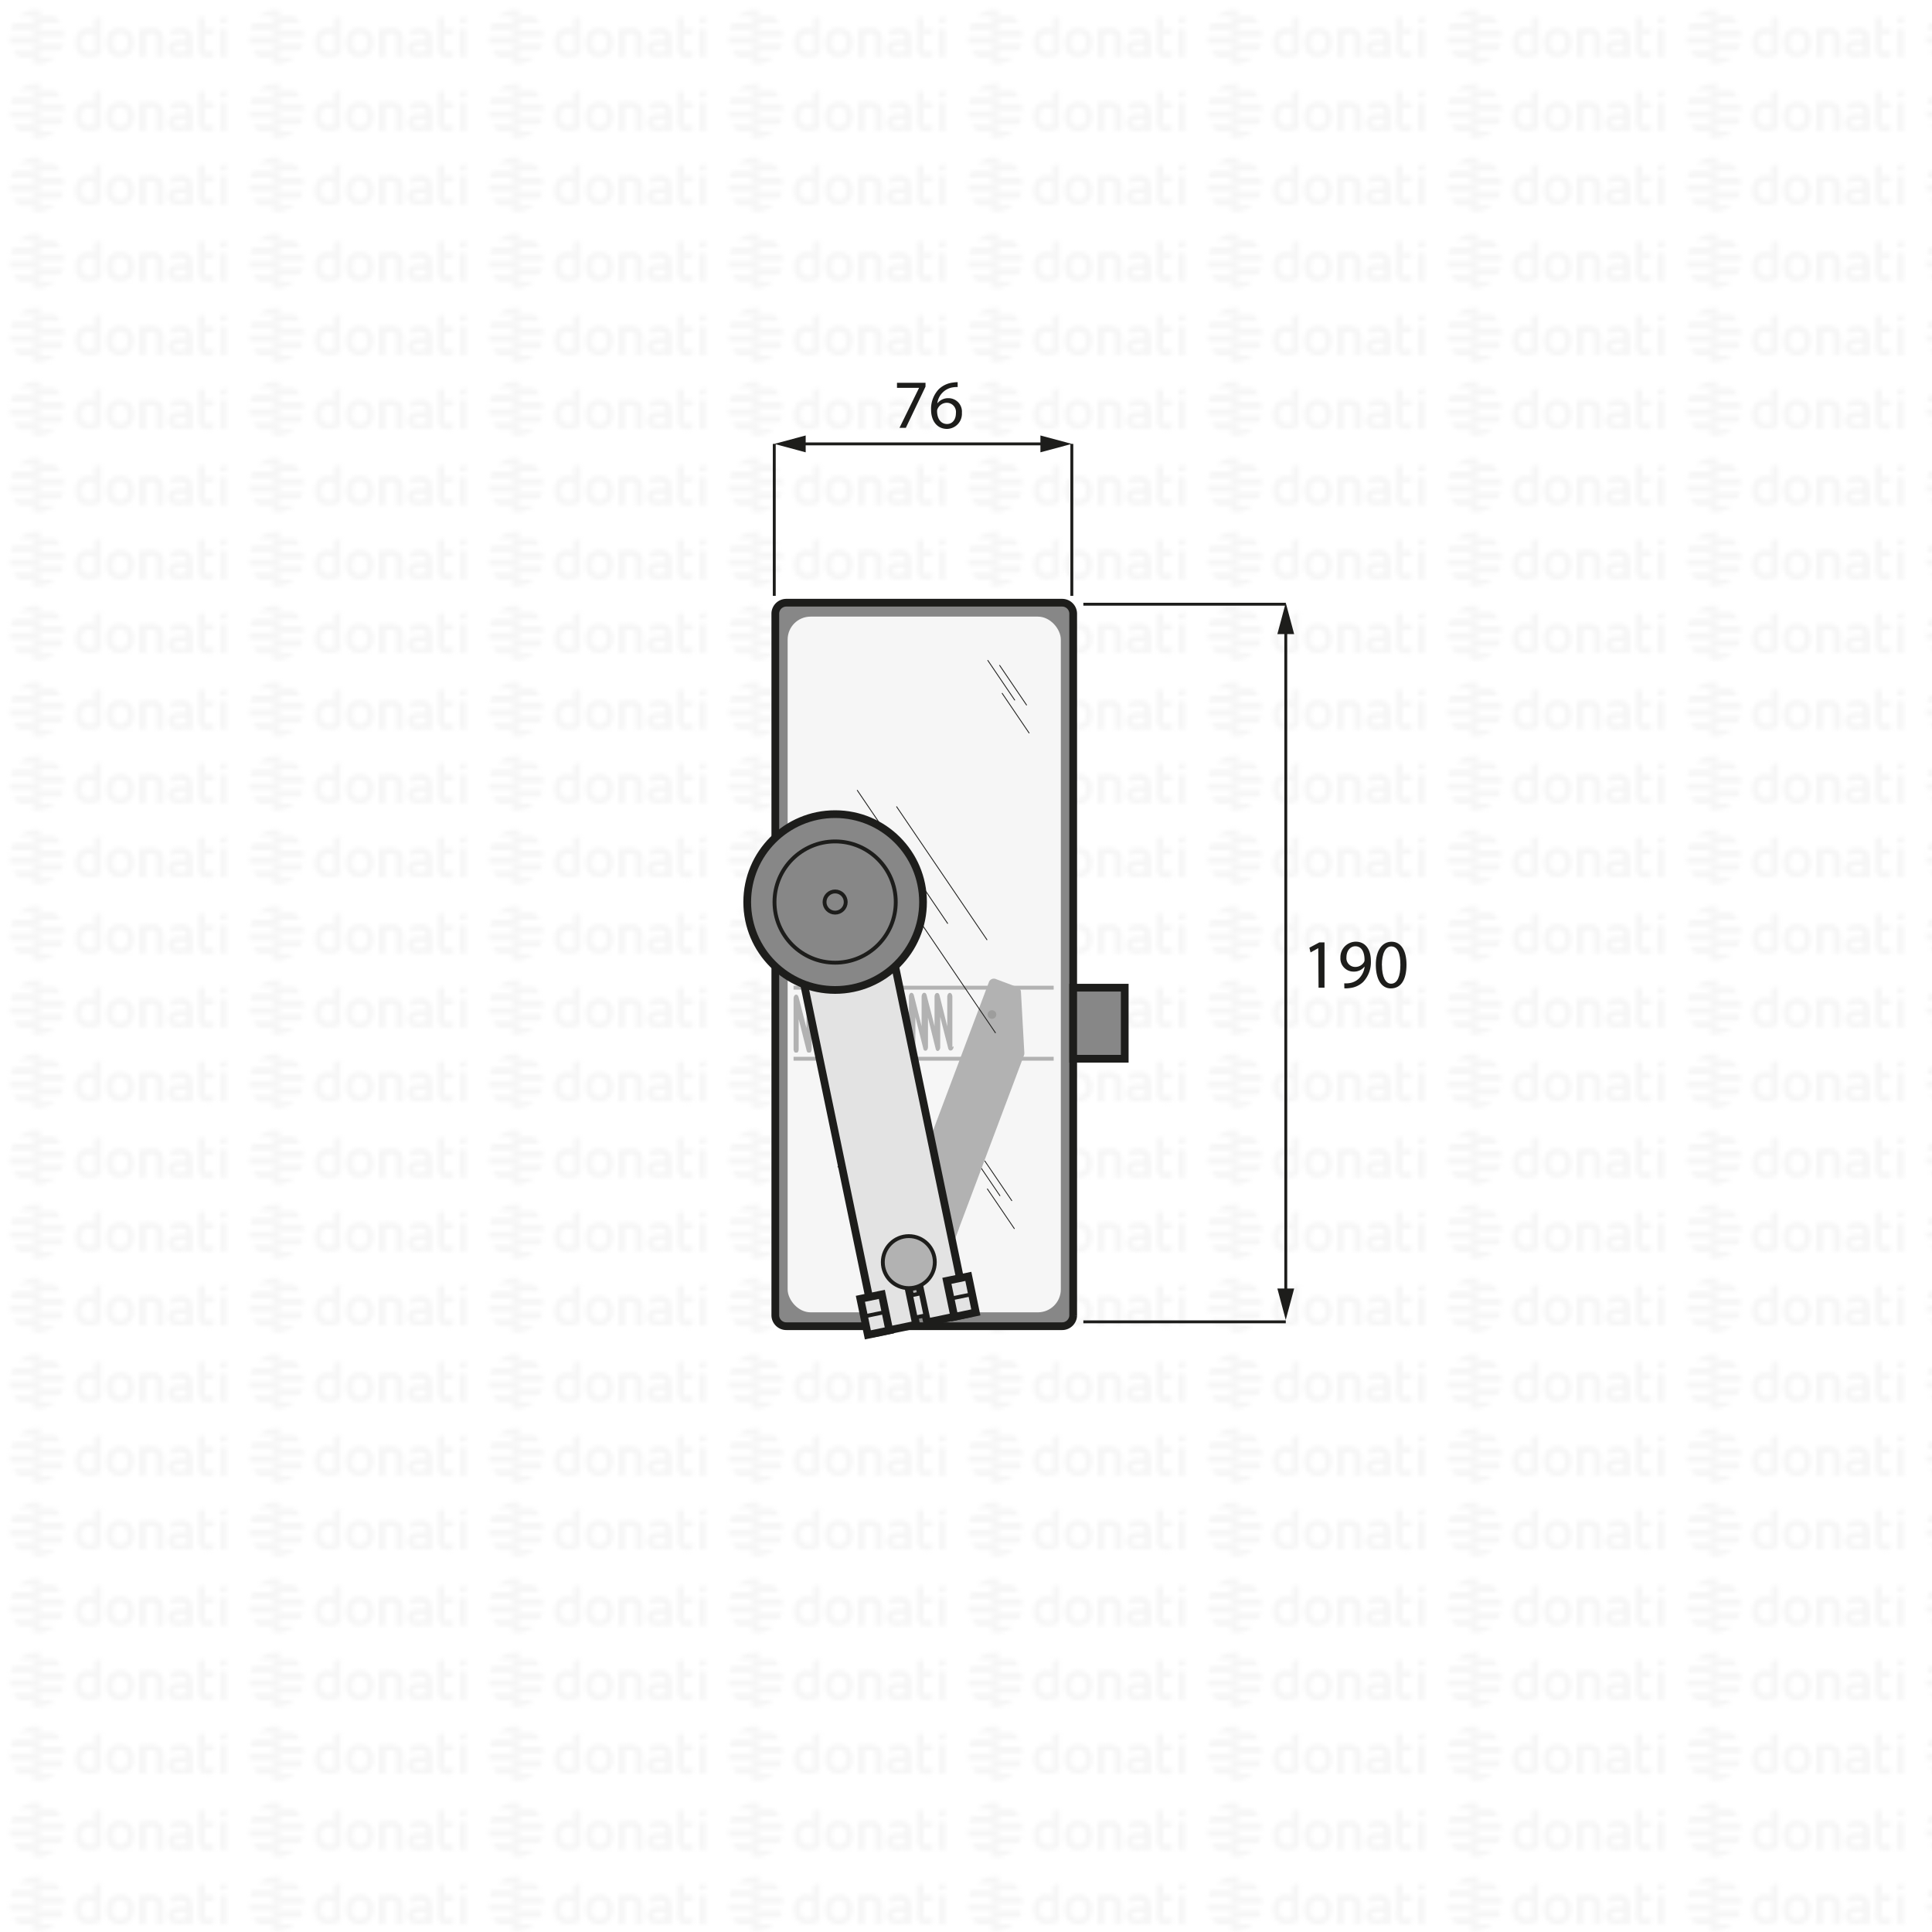 <svg xmlns="http://www.w3.org/2000/svg" xmlns:xlink="http://www.w3.org/1999/xlink" viewBox="0 0 500 500"><defs><style>.cls-1,.cls-10,.cls-14,.cls-16,.cls-22,.cls-4,.cls-7,.cls-8{fill:none;}.cls-2{fill:#f6f6f6;}.cls-3{fill:url(#DONATI_WATERMARK);}.cls-12,.cls-16,.cls-18,.cls-19,.cls-20,.cls-21,.cls-22,.cls-4,.cls-5,.cls-8{stroke:#1d1d1b;}.cls-4{stroke-width:0.58px;}.cls-12,.cls-21,.cls-5{fill:#878787;}.cls-12,.cls-18,.cls-5{stroke-width:2px;}.cls-20,.cls-6{fill:#b2b2b2;}.cls-14,.cls-7{stroke:#1c181b;}.cls-7{stroke-width:0.45px;}.cls-14,.cls-8{stroke-width:0.22px;}.cls-9{clip-path:url(#clip-path);}.cls-10{stroke:#b2b2b2;}.cls-10,.cls-12,.cls-18,.cls-19,.cls-20,.cls-21,.cls-22{stroke-miterlimit:10;}.cls-11{fill:#9d9d9c;}.cls-13{fill:#c7cbcf;}.cls-15{fill:#1c181b;}.cls-16{stroke-width:0.75px;}.cls-17{fill:#1d1d1b;}.cls-18,.cls-19{fill:#e3e3e3;}</style><pattern id="DONATI_WATERMARK" data-name="DONATI WATERMARK" width="61.14" height="57.34" patternUnits="userSpaceOnUse" viewBox="0 0 61.14 57.34"><rect class="cls-1" width="61.14" height="57.34"/><polygon class="cls-2" points="8.55 51.31 8.55 51.31 9.43 51.31 10.57 51.31 10.57 51.31 9.43 51.31 8.55 51.31 8.55 51.31"/><polygon class="cls-2" points="8.55 53.08 8.55 53.08 9.23 53.08 10.57 53.08 10.57 53.08 9.23 53.08 8.55 53.08 8.55 53.08"/><polygon class="cls-2" points="10.57 44.26 10.57 44.26 9.69 44.26 8.55 44.26 8.55 44.26 9.69 44.26 10.57 44.26 10.57 44.26"/><path class="cls-2" d="M57,44.21V42.86l1.69-.33v1.68Zm1.69,1.41V53h-1.7V45.62ZM53,47.12v3.43a1.2,1.2,0,0,0,.14.76.82.82,0,0,0,.69.22,5.65,5.65,0,0,0,1.22-.2l.22,0v1.6a7.58,7.58,0,0,1-1.57.23c-1.56,0-2.38-.9-2.38-2.59V42.86L53,42.53v3.08h2.28v1.51ZM49.82,53H48.19v-.27l-.24.06a8.27,8.27,0,0,1-1.86.3c-1.61,0-2.6-.85-2.6-2.22,0-1.08.55-2.37,3.21-2.37h1.47v-.46c0-.76-.39-1.09-1.28-1.09a8.18,8.18,0,0,0-2.13.38l-.56.16v-1.6l.21-.06A8.73,8.73,0,0,1,47,45.42c1.82,0,2.86.95,2.86,2.62v2.74h0V53Zm-1.64-1.72V50h-1.6c-1.24,0-1.4.48-1.4.9s.11.8,1.1.8a6.43,6.43,0,0,0,1.39-.21l.51-.13ZM40.57,53v-4.7c0-.92-.41-1.32-1.35-1.32a5.76,5.76,0,0,0-1.49.21V53H36V45.6h1.64a8,8,0,0,1,1.65-.17c1.88,0,3,1,3,2.77V53Zm-5.88-3.77c0,2.37-1.39,3.85-3.62,3.85s-3.56-1.48-3.56-3.85,1.38-3.84,3.61-3.84,3.57,1.47,3.57,3.84Zm-1.73,0c0-1.53-.67-2.37-1.89-2.37-1.52,0-1.84,1.29-1.84,2.37s.33,2.38,1.89,2.38S33,50.34,33,49.26Zm-6.8,2.28a1.16,1.16,0,0,1-1,1.22,8,8,0,0,1-2.25.32c-2.17,0-3.47-1.42-3.47-3.79s1.24-3.84,3.4-3.84a5.54,5.54,0,0,1,1.62.29V42.86l.19,0,.61-.12.6-.11.29-.06v9Zm-1.69-.19V47.26A7,7,0,0,0,23,47c-1.23,0-1.83.75-1.83,2.27s.63,2.28,1.87,2.28a6,6,0,0,0,1.46-.2ZM10.63,47.79H8.55V46h7.84a6.92,6.92,0,0,1,.22,1.77Zm.75-3.53H8.55V42.49h5.67a7.07,7.07,0,0,1,1.45,1.77ZM9.89,49.55h6.5a7,7,0,0,1-.72,1.76H8.55V49.55Zm0,3.53h4.34a7,7,0,0,1-3.65,1.68h-.08a5.74,5.74,0,0,1-.93.07,7.79,7.79,0,0,1-1-.07h0V53.08Z"/><path class="cls-2" d="M9.88,53.08h-5a7.17,7.17,0,0,1-1.44-1.76h7.12v1.76Zm0-3.53H2.72a7.25,7.25,0,0,1-.22-1.76h8.07v1.76ZM9.22,46H2.72a6.82,6.82,0,0,1,.73-1.76h7.12V46Zm0-3.53H4.89a7.11,7.11,0,0,1,3.66-1.68h.07a7.3,7.3,0,0,1,.94-.07,7.93,7.93,0,0,1,1,.07h0v1.68Z"/><polygon class="cls-2" points="8.55 32.2 8.55 32.2 9.43 32.2 10.57 32.2 10.57 32.2 9.43 32.2 8.55 32.2 8.55 32.2"/><polygon class="cls-2" points="8.55 33.96 8.55 33.97 9.23 33.97 10.57 33.97 10.57 33.96 9.23 33.96 8.55 33.96 8.55 33.96"/><polygon class="cls-2" points="10.57 25.14 10.57 25.14 9.69 25.14 8.55 25.14 8.55 25.14 9.69 25.14 10.57 25.14 10.57 25.14"/><path class="cls-2" d="M57,25.09V23.74l1.69-.32v1.67Zm1.69,1.42v7.4h-1.7v-7.4ZM53,28v3.44a1.22,1.22,0,0,0,.14.76.85.85,0,0,0,.69.22,5.65,5.65,0,0,0,1.22-.2l.22,0v1.59A7.58,7.58,0,0,1,53.7,34c-1.56,0-2.38-.89-2.38-2.59V23.74L53,23.42v3.07h2.28V28Zm-3.19,5.91H48.19v-.27L48,33.7a8.27,8.27,0,0,1-1.86.3c-1.61,0-2.6-.84-2.6-2.21,0-1.08.55-2.37,3.21-2.37h1.47V29c0-.76-.39-1.1-1.28-1.1a8.63,8.63,0,0,0-2.13.38l-.56.17v-1.6l.21-.06A8.79,8.79,0,0,1,47,26.3c1.82,0,2.86,1,2.86,2.63v2.73h0v2.25ZM48.18,32.2V30.84h-1.6c-1.24,0-1.4.48-1.4.9s.11.79,1.1.79a6.43,6.43,0,0,0,1.39-.21l.51-.12Zm-7.61,1.71v-4.7c0-.92-.41-1.31-1.35-1.31a5.76,5.76,0,0,0-1.49.21v5.8H36V26.49h1.64a7.39,7.39,0,0,1,1.65-.17c1.88,0,3,1,3,2.77v4.81Zm-5.88-3.76c0,2.37-1.39,3.84-3.62,3.84s-3.56-1.47-3.56-3.84,1.38-3.85,3.61-3.85,3.57,1.47,3.57,3.85Zm-1.73,0c0-1.54-.67-2.38-1.89-2.38-1.52,0-1.84,1.29-1.84,2.38s.33,2.37,1.89,2.37S33,31.23,33,30.15Zm-6.8,2.27a1.16,1.16,0,0,1-1,1.23,8.39,8.39,0,0,1-2.25.32c-2.17,0-3.47-1.42-3.47-3.8s1.24-3.83,3.4-3.83a5.47,5.47,0,0,1,1.62.28V23.74l.19,0,.61-.12.6-.12.29,0v9Zm-1.69-.19V28.15a7,7,0,0,0-1.5-.26c-1.23,0-1.83.74-1.83,2.27s.63,2.27,1.87,2.27a5.52,5.52,0,0,0,1.46-.2ZM10.63,28.67H8.55V26.91h7.84a6.79,6.79,0,0,1,.22,1.76Zm.75-3.53H8.55V23.38h5.67a7,7,0,0,1,1.45,1.76Zm-1.49,5.3h6.5a7.32,7.32,0,0,1-.72,1.76H8.55V30.44Zm0,3.53h4.34a7,7,0,0,1-3.65,1.68h-.08a7.14,7.14,0,0,1-.93.07,6.27,6.27,0,0,1-1-.08h0V34Z"/><path class="cls-2" d="M9.88,34h-5A7,7,0,0,1,3.45,32.2h7.12V34Zm0-3.52H2.72a7.4,7.4,0,0,1-.22-1.77h8.07v1.77Zm-.67-3.53H2.72a6.88,6.88,0,0,1,.73-1.77h7.12v1.77Zm0-3.53H4.89a7,7,0,0,1,3.66-1.69h.07a7.3,7.3,0,0,1,.94-.07,7.93,7.93,0,0,1,1,.08h0v1.69Z"/><polygon class="cls-2" points="8.55 13.09 8.55 13.09 9.43 13.09 10.57 13.09 10.57 13.09 9.43 13.09 8.55 13.09 8.55 13.09"/><polygon class="cls-2" points="8.55 14.85 8.55 14.85 9.23 14.85 10.57 14.85 10.57 14.85 9.23 14.85 8.55 14.85 8.55 14.85"/><polygon class="cls-2" points="10.57 6.03 10.57 6.03 9.69 6.03 8.55 6.03 8.55 6.03 9.69 6.03 10.57 6.03 10.57 6.03"/><path class="cls-2" d="M57,6V4.63l1.69-.33V6ZM58.64,7.4v7.4h-1.7V7.4ZM53,8.89v3.43a1.2,1.2,0,0,0,.14.76.83.83,0,0,0,.69.23,5.89,5.89,0,0,0,1.22-.21l.22,0v1.6a7.58,7.58,0,0,1-1.57.23c-1.56,0-2.38-.9-2.38-2.59V4.63L53,4.3V7.38h2.28V8.89ZM49.82,14.8H48.19v-.27l-.24.06a8.27,8.27,0,0,1-1.86.3c-1.61,0-2.6-.85-2.6-2.22,0-1.08.55-2.37,3.21-2.37h1.47V9.84c0-.76-.39-1.09-1.28-1.09a8.18,8.18,0,0,0-2.13.38l-.56.16V7.7l.21-.06A8.46,8.46,0,0,1,47,7.19c1.82,0,2.86,1,2.86,2.63v2.73h0V14.8Zm-1.64-1.72V11.72h-1.6c-1.24,0-1.4.48-1.4.9s.11.8,1.1.8a6.43,6.43,0,0,0,1.39-.21l.51-.13ZM40.57,14.8V10.1c0-.92-.41-1.31-1.35-1.31a5.61,5.61,0,0,0-1.49.2V14.8H36V7.37h1.64v0a7.5,7.5,0,0,1,1.65-.18c1.88,0,3,1,3,2.77V14.8ZM34.69,11c0,2.37-1.39,3.85-3.62,3.85S27.51,13.4,27.51,11s1.38-3.84,3.61-3.84S34.69,8.66,34.69,11ZM33,11c0-1.53-.67-2.37-1.89-2.37-1.52,0-1.84,1.29-1.84,2.37s.33,2.38,1.89,2.38S33,12.12,33,11Zm-6.8,2.28a1.15,1.15,0,0,1-1,1.22,8,8,0,0,1-2.25.32c-2.17,0-3.47-1.42-3.47-3.79s1.24-3.84,3.4-3.84a5.54,5.54,0,0,1,1.62.29V4.63l.19,0,.61-.12.6-.11.29-.06v9Zm-1.69-.19V9A7,7,0,0,0,23,8.77c-1.23,0-1.83.75-1.83,2.27s.63,2.28,1.87,2.28a6,6,0,0,0,1.46-.2ZM10.63,9.56H8.55V7.79h7.84a6.92,6.92,0,0,1,.22,1.77ZM11.38,6H8.55V4.26h5.67A7.07,7.07,0,0,1,15.67,6ZM9.89,11.32h6.5a7.23,7.23,0,0,1-.72,1.77H8.55V11.32Zm0,3.53h4.34a7,7,0,0,1-3.65,1.68h-.08a5.74,5.74,0,0,1-.93.06,6.28,6.28,0,0,1-1-.07h0V14.85Z"/><path class="cls-2" d="M9.88,14.85h-5a7,7,0,0,1-1.44-1.76h7.12v1.76Zm0-3.53H2.72A7.25,7.25,0,0,1,2.5,9.56h8.07v1.76ZM9.22,7.79H2.72A7,7,0,0,1,3.45,6h7.12V7.79Zm0-3.53H4.89A7.11,7.11,0,0,1,8.55,2.58h.07a7.3,7.3,0,0,1,.94-.07,7.93,7.93,0,0,1,1,.07h0V4.26Z"/></pattern><clipPath id="clip-path"><rect class="cls-1" x="205.37" y="256.74" width="41.41" height="15.66"/></clipPath></defs><title>DC01892</title><g id="WATERMARK"><rect class="cls-3" width="500" height="500"/></g><g id="ILLUSTRAZIONE"><path class="cls-4" d="M277.74,340.4a2.86,2.86,0,0,1-2.89,2.82H203.54a2.86,2.86,0,0,1-2.89-2.82V158.8a2.86,2.86,0,0,1,2.89-2.82h71.31a2.86,2.86,0,0,1,2.89,2.82Z"/><path class="cls-5" d="M277.74,340.4a2.86,2.86,0,0,1-2.89,2.82H203.54a2.86,2.86,0,0,1-2.89-2.82V158.8a2.86,2.86,0,0,1,2.89-2.82h71.31a2.86,2.86,0,0,1,2.89,2.82V340.4"/><rect class="cls-2" x="203.84" y="159.58" width="70.7" height="180.05" rx="5.94"/><path class="cls-6" d="M248.11,318l-14.25-5.25-5.2,14.13.05,0c0,.09-.08.17-.11.26a7.57,7.57,0,0,0,14.21,5.23c0-.09.05-.18.08-.27h0Z"/><path class="cls-7" d="M209.7,240.39"/><path class="cls-7" d="M240.81,240.39"/><line class="cls-8" x1="265.71" y1="182.52" x2="258.66" y2="172.13"/><line class="cls-8" x1="262.65" y1="181.25" x2="255.6" y2="170.85"/><line class="cls-8" x1="266.37" y1="189.76" x2="259.31" y2="179.36"/><line class="cls-8" x1="261.89" y1="310.79" x2="254.83" y2="300.4"/><line class="cls-8" x1="258.83" y1="309.52" x2="251.77" y2="299.12"/><line class="cls-8" x1="262.55" y1="318.03" x2="255.49" y2="307.63"/><g class="cls-9"><g class="cls-9"><path class="cls-6" d="M246.77,270.79a1.11,1.11,0,0,1-.43,1l-.17.07h-.35l-.13-.07-.05-.05-.11-.12,0,0a1,1,0,0,1-.14-.35l-2.06-8.11v7.75a1.16,1.16,0,0,1-.41,1l-.16.07h-.21l-.15-.08,0,0-.11-.13v0a1,1,0,0,1-.13-.3v0l-2-8.11V271a1.36,1.36,0,0,1-.19.65l-.1.12-.09.08-.16.07h-.28l-.15-.09,0,0-.13-.15-.11-.24,0-.09-2.05-8.12v8a1.21,1.21,0,0,1-.18.5l-.08.11h0l-.09.07-.16.07H236l-.15-.09,0,0-.13-.15-.11-.25,0-.09-2.05-8V271c0,.56-.27,1-.62,1.05h-.13a.58.58,0,0,1-.37-.29,1.19,1.19,0,0,1-.15-.35l-2-8V271c0,.56-.27,1-.62,1.05h-.16a.68.68,0,0,1-.37-.29,1.17,1.17,0,0,1-.14-.35l-2.05-8v7.67c0,.56-.28,1-.62,1.05H226a.58.58,0,0,1-.37-.29,1.19,1.19,0,0,1-.15-.35l-2.05-8v7.67c0,.56-.27,1-.62,1.05h-.15a.6.6,0,0,1-.38-.29.89.89,0,0,1-.14-.35l-2.05-8.07v7.71c0,.55-.27,1-.61,1h-.14l-.13,0-.08,0-.06,0-.21-.21a1.51,1.51,0,0,1-.14-.35l-2-8.08v7.72c0,.55-.27,1-.6,1h-.2l-.07,0-.07,0-.09-.08-.11-.13a1.43,1.43,0,0,1-.14-.34l-2.05-8v7.67c0,.56-.27,1-.62,1.05h-.16a.57.57,0,0,1-.37-.29.85.85,0,0,1-.14-.34l-2.05-8v7.67c0,.56-.28,1-.62,1h-.16a.55.55,0,0,1-.37-.29,1,1,0,0,1-.15-.34l-2.05-8.12v7.76c0,.59-.29,1-.66,1a.55.55,0,0,1-.47-.31,1.33,1.33,0,0,1-.19-.73v-13c0-.6.3-1.06.66-1.06h0c.26,0,.52.23.63.65l2.05,8V258.3c0-.59.3-1.05.66-1.05s.51.23.62.64l2,8v-7.67c0-.6.29-1.06.66-1.06s.52.23.62.65l2.05,8v-7.63c0-.6.3-1.06.66-1.06s.52.24.63.65l2.05,8v-7.64c0-.59.3-1.05.66-1.05s.52.23.63.65l2.05,8v-7.67c0-.6.29-1.06.66-1.06s.51.24.62.65l2,8v-7.68c0-.59.29-1.05.65-1.05s.52.23.62.64l2,8V258c0-.6.3-1.06.66-1.06s.52.23.62.64l2.05,8V258c0-.6.3-1.06.67-1.06s.51.24.62.65l2.05,8v-7.59c0-.6.29-1.06.65-1.06h0c.26,0,.52.23.63.64l2,8v-7.59c0-.6.3-1.06.66-1.06s.53.23.64.65l2.05,8v-7.6c0-.59.29-1,.66-1s.52.23.63.64l2,8v-7.6c0-.6.3-1.06.66-1.06s.66.46.66,1v13"/></g></g><line class="cls-10" x1="272.69" y1="255.61" x2="205.37" y2="255.61"/><line class="cls-10" x1="272.69" y1="274" x2="205.37" y2="274"/><path class="cls-6" d="M265.1,272.57l-.88-15.88a1.37,1.37,0,0,0-.88-1.2l-5.66-2.13a1.36,1.36,0,0,0-1.75.8L231.7,318.58l-2.37,11.91s1.31,4.34,3.41,4.84c4.07,1,5.74-1.19,5.74-1.19l7.75-11.07L265,273.13A1.52,1.52,0,0,0,265.1,272.57Z"/><circle class="cls-11" cx="256.72" cy="262.56" r="1.12"/><line class="cls-8" x1="255.47" y1="243.28" x2="232" y2="208.71"/><line class="cls-8" x1="245.29" y1="239.05" x2="221.82" y2="204.47"/><line class="cls-8" x1="257.66" y1="267.35" x2="234.19" y2="232.76"/><rect class="cls-12" x="277.74" y="255.61" width="13.34" height="18.39"/><circle class="cls-11" cx="235.89" cy="328.44" r="4.21"/><line class="cls-8" x1="233.5" y1="321.07" x2="221.87" y2="303.93"/><line class="cls-8" x1="228.46" y1="318.96" x2="216.83" y2="301.82"/><line class="cls-8" x1="234.59" y1="333" x2="222.96" y2="315.85"/><path class="cls-7" d="M187.45,241"/><path class="cls-13" d="M196.11,155.85"/><path class="cls-14" d="M196.11,155.85"/><path class="cls-15" d="M165.72,249.16"/><path class="cls-15" d="M165.72,249.16"/><line class="cls-16" x1="200.38" y1="154.21" x2="200.38" y2="114.88"/><line class="cls-16" x1="277.39" y1="154.21" x2="277.39" y2="114.88"/><line class="cls-16" x1="207.03" y1="114.88" x2="270.74" y2="114.88"/><polygon class="cls-17" points="208.51 117.06 200.38 114.88 208.51 112.7 208.51 117.06"/><polygon class="cls-17" points="269.26 117.06 277.39 114.88 269.26 112.7 269.26 117.06"/><path class="cls-17" d="M239.52,99.06v1l-5.09,10.66h-1.64l5.07-10.35v0h-5.72V99.06Z"/><path class="cls-17" d="M247.84,100.17a5.7,5.7,0,0,0-1.19.07,4.76,4.76,0,0,0-4.07,4.16h0a3.51,3.51,0,0,1,2.83-1.35,3.48,3.48,0,0,1,3.53,3.78A3.92,3.92,0,0,1,245.1,111c-2.5,0-4.14-1.95-4.14-5a7.4,7.4,0,0,1,2-5.28A6.38,6.38,0,0,1,246.68,99a6.77,6.77,0,0,1,1.16-.09Zm-.45,6.75a2.38,2.38,0,0,0-2.42-2.68,2.61,2.61,0,0,0-2.26,1.44,1.34,1.34,0,0,0-.19.7c0,1.93.92,3.35,2.58,3.35C246.47,109.73,247.39,108.6,247.39,106.92Z"/><path class="cls-17" d="M341.17,245.38h0l-2,1.1-.3-1.21,2.55-1.37h1.36v11.71h-1.54Z"/><path class="cls-17" d="M347.89,254.49a6.58,6.58,0,0,0,1.28-.05,4.49,4.49,0,0,0,2.45-1.14,5.12,5.12,0,0,0,1.54-3.11h-.05a3.44,3.44,0,0,1-2.76,1.26,3.39,3.39,0,0,1-3.45-3.59,4,4,0,0,1,4-4.15c2.4,0,3.88,1.94,3.88,4.93a7.41,7.41,0,0,1-2,5.49,5.9,5.9,0,0,1-3.4,1.57,8.08,8.08,0,0,1-1.46.09Zm.57-6.73a2.26,2.26,0,0,0,2.25,2.48A2.62,2.62,0,0,0,353,249a1.08,1.08,0,0,0,.14-.58c0-2-.74-3.53-2.39-3.53C349.42,244.91,348.46,246.1,348.46,247.76Z"/><path class="cls-17" d="M364,249.63c0,4-1.48,6.17-4.07,6.17-2.28,0-3.83-2.14-3.87-6s1.69-6.08,4.07-6.08S364,245.9,364,249.63Zm-6.35.18c0,3,.93,4.77,2.37,4.77,1.62,0,2.4-1.89,2.4-4.88s-.74-4.77-2.38-4.77C358.63,244.93,357.63,246.62,357.63,249.81Z"/><line class="cls-16" x1="280.37" y1="156.37" x2="332.76" y2="156.37"/><line class="cls-16" x1="280.37" y1="342.09" x2="332.76" y2="342.09"/><line class="cls-16" x1="332.76" y1="162.63" x2="332.76" y2="334.96"/><polygon class="cls-17" points="330.58 164.11 332.75 155.98 334.93 164.11 330.58 164.11"/><polygon class="cls-17" points="330.58 333.47 332.75 341.6 334.93 333.47 330.58 333.47"/><polygon class="cls-18" points="226.84 344.94 208.15 254.99 231.67 250.1 250.36 340.05 239.93 342.22 237.9 332.7 235.1 333.23 237.1 342.81 226.84 344.94"/><rect class="cls-19" x="234.74" y="336.54" width="5.83" height="2.58" transform="translate(520.05 36.41) rotate(78.26)"/><circle class="cls-20" cx="235.2" cy="326.64" r="6.73"/><circle class="cls-12" cx="216.13" cy="233.45" r="22.75"/><circle class="cls-21" cx="216.13" cy="233.45" r="15.69"/><circle class="cls-21" cx="216.13" cy="233.45" r="2.74"/><rect class="cls-18" x="221.65" y="337.39" width="9.52" height="5.67" transform="translate(513.45 49.32) rotate(78.26)"/><line class="cls-22" x1="223.84" y1="340.64" x2="228.92" y2="339.59"/><rect class="cls-18" x="244.03" y="332.73" width="9.52" height="5.67" transform="translate(526.72 23.7) rotate(78.26)"/><line class="cls-22" x1="246.15" y1="336.05" x2="251.22" y2="335.01"/></g><g id="CORNICE"><rect class="cls-1" width="500" height="500"/></g></svg>